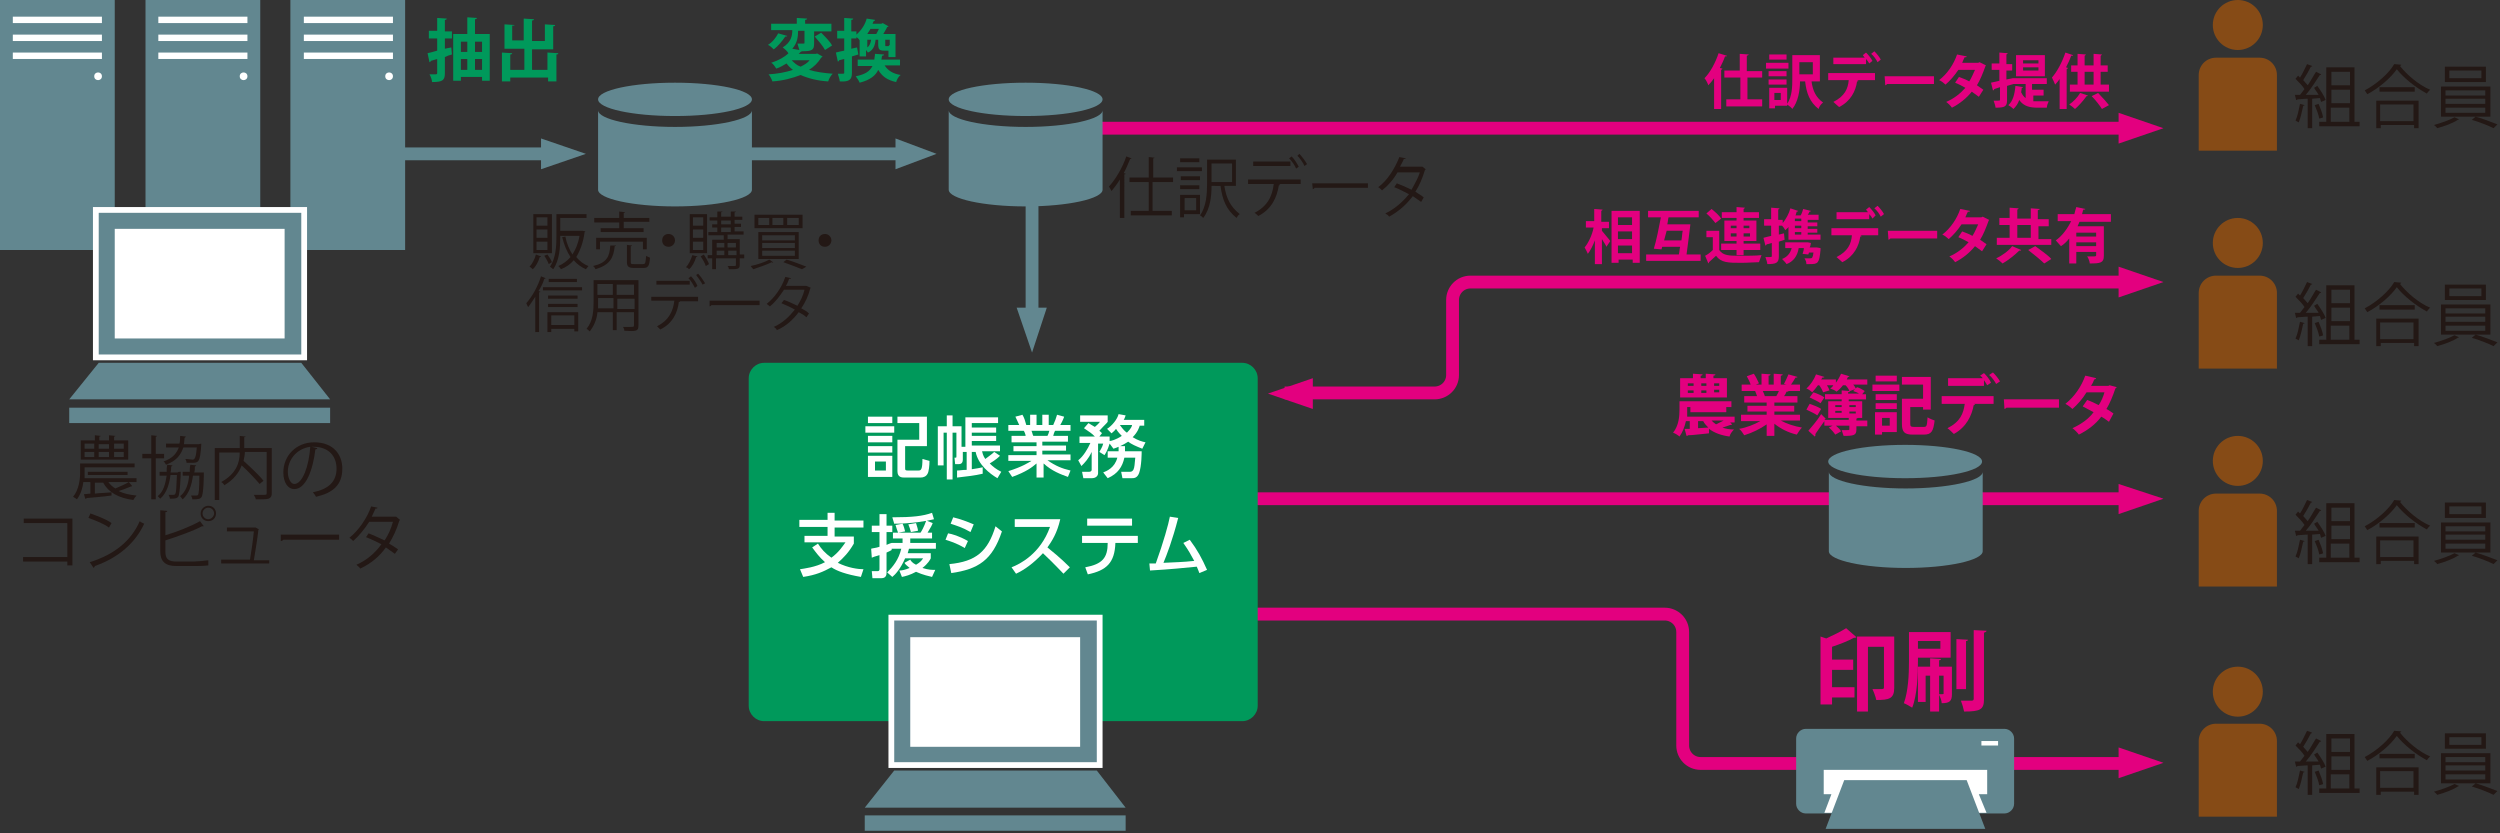 <?xml version="1.0" encoding="utf-8"?>
<!-- Generator: Adobe Illustrator 20.0.0, SVG Export Plug-In . SVG Version: 6.00 Build 0)  -->
<svg version="1.1" id="レイヤー_1" xmlns="http://www.w3.org/2000/svg" xmlns:xlink="http://www.w3.org/1999/xlink" x="0px"
	 y="0px" viewBox="0 0 390 130" style="enable-background:new 0 0 390 130;" xml:space="preserve">
<rect x="0" y="0" width="390" height="130" fill="#333333" stroke="none"/>
<style type="text/css">
	.st0{fill:none;stroke:#628790;stroke-width:2;stroke-miterlimit:10;}
	.st1{fill:#628790;}
	.st2{fill:#FFFFFF;}
	.st3{fill:#FFFFFF;stroke:#FFFFFF;stroke-width:1.8;stroke-miterlimit:10;}
	.st4{fill:#231815;}
	.st5{fill:#00995B;}
	.st6{fill:#E3007F;}
	.st7{fill:#864B16;}
	.st8{fill:none;stroke:#E3007F;stroke-width:2;stroke-miterlimit:10;}
</style>
<g>
	<line class="st0" x1="87.9" y1="24" x2="48.8" y2="24"/>
	<polygon class="st1" points="91.4,24 84.4,26.4 84.4,21.6 	"/>
</g>
<g>
	<g>
		<rect class="st1" width="17.9" height="39"/>
		<g>
			<rect x="2" y="2.6" class="st2" width="13.9" height="1"/>
			<rect x="2" y="5.4" class="st2" width="13.9" height="1"/>
			<rect x="2" y="8.2" class="st2" width="13.9" height="1"/>
			<circle class="st2" cx="15.3" cy="11.9" r="0.6"/>
		</g>
	</g>
	<g>
		<rect x="22.7" class="st1" width="17.9" height="39"/>
		<g>
			<rect x="24.7" y="2.6" class="st2" width="13.9" height="1"/>
			<rect x="24.7" y="5.4" class="st2" width="13.9" height="1"/>
			<rect x="24.7" y="8.2" class="st2" width="13.9" height="1"/>
			<circle class="st2" cx="38" cy="11.9" r="0.6"/>
		</g>
	</g>
	<g>
		<rect x="45.3" class="st1" width="17.9" height="39"/>
		<g>
			<rect x="47.4" y="2.6" class="st2" width="13.9" height="1"/>
			<rect x="47.4" y="5.4" class="st2" width="13.9" height="1"/>
			<rect x="47.4" y="8.2" class="st2" width="13.9" height="1"/>
			<circle class="st2" cx="60.7" cy="11.9" r="0.6"/>
		</g>
	</g>
</g>
<g>
	<rect x="15.4" y="33.2" class="st3" width="31.6" height="22.1"/>
	<rect x="15.4" y="33.2" class="st1" width="31.6" height="22.1"/>
	<rect x="10.8" y="63.6" class="st1" width="40.7" height="2.4"/>
	<rect x="17.9" y="35.7" class="st2" width="26.5" height="17.1"/>
	<polygon class="st1" points="47,56.6 15.4,56.6 10.8,62.3 51.5,62.3 	"/>
</g>
<g>
	<g>
		<path class="st4" d="M20.6,75.8c0,0-0.1,0.1-0.1,0.1c0,0-0.1,0-0.1,0c-0.5,0.2-1.2,0.5-1.9,0.7c0.8,0.4,1.7,0.6,2.8,0.7
			c-0.2,0.2-0.4,0.5-0.5,0.7c-2.3-0.3-3.9-1.2-4.7-2.7h-1.3V77c0.8-0.1,1.7-0.1,2.6-0.2v0.5c-1.4,0.2-2.9,0.3-3.9,0.4
			c0,0.1-0.1,0.1-0.2,0.1l-0.2-0.7l1-0.1v-1.8H13c-0.1,0.9-0.4,1.9-1,2.7c-0.1-0.1-0.4-0.3-0.6-0.4c0.9-1.1,1.1-2.7,1.1-3.8v-1.4
			h8.5v0.6h-7.8v0.8c0,0.3,0,0.6,0,0.9h8.1v0.6h-4.4c0.3,0.4,0.6,0.7,1.1,1c0.7-0.3,1.6-0.7,2.1-1L20.6,75.8z M20,68.7v3h-7.4v-3
			h2.2v-0.8l0.9,0.1c0,0.1-0.1,0.1-0.2,0.1v0.6H17v-0.8L18,68c0,0.1-0.1,0.1-0.2,0.1v0.6H20z M13.2,69.3V70h1.5v-0.8H13.2z
			 M13.2,70.5v0.8h1.5v-0.8H13.2z M19.9,74.1h-6.2v-0.5h6.2V74.1z M17,69.3h-1.6V70H17V69.3z M17,70.5h-1.6v0.8H17V70.5z M19.3,70
			v-0.8h-1.5V70H19.3z M19.3,71.3v-0.8h-1.5v0.8H19.3z"/>
		<path class="st4" d="M25.6,71.5h-1.3v6.4h-0.7v-6.4h-1.4v-0.7h1.4v-2.9l0.9,0.1c0,0.1-0.1,0.1-0.2,0.1v2.7h1.3V71.5z M27.9,73.6
			l0.3,0c0,0.2-0.1,3.5-0.4,3.9c-0.2,0.2-0.3,0.3-1.3,0.3c0-0.2-0.1-0.4-0.2-0.6c0.3,0,0.6,0,0.7,0c0.1,0,0.2,0,0.3-0.1
			c0.2-0.2,0.2-0.9,0.3-3h-1c-0.2,1.5-0.6,2.8-1.6,3.7c-0.1-0.1-0.3-0.3-0.4-0.4c0.9-0.7,1.2-1.9,1.4-3.2h-1.1v-0.6h1.1
			c0-0.4,0-0.8,0.1-1.1l0.8,0.1c0,0.1-0.1,0.1-0.2,0.2c0,0.3,0,0.6-0.1,0.9h1.1L27.9,73.6z M31.4,69.2c0,0.1,0,0.1,0,0.2
			c-0.2,2.8-0.4,2.8-1.6,2.8c-0.2,0-0.4,0-0.7,0c0-0.2-0.1-0.5-0.2-0.6c0.5,0,0.9,0.1,1.1,0.1c0.2,0,0.2,0,0.3-0.1
			c0.2-0.2,0.3-0.6,0.4-1.8h-2.1c-0.4,1.2-1.1,2.1-2.7,2.7c-0.1-0.2-0.2-0.4-0.4-0.5c1.4-0.5,2-1.2,2.4-2.2h-2v-0.6h2.1
			c0.1-0.4,0.1-0.8,0.1-1.2l0.9,0.1c0,0.1-0.1,0.1-0.2,0.2c0,0.3-0.1,0.7-0.1,1h2.1l0.2,0L31.4,69.2z M31.5,73.7l0.3,0
			c0,0.2,0,3.5-0.4,3.9c-0.2,0.2-0.3,0.3-1.4,0.3c0-0.2-0.1-0.4-0.2-0.6c0.4,0,0.7,0,0.8,0c0.1,0,0.2,0,0.3-0.1
			c0.1-0.2,0.2-0.9,0.2-3h-1c-0.2,1.5-0.6,2.8-1.6,3.7c-0.1-0.1-0.3-0.4-0.4-0.5c0.9-0.7,1.3-1.9,1.4-3.2h-1v-0.6h1.1
			c0-0.4,0-0.8,0.1-1.1l0.9,0.1c0,0.1-0.1,0.1-0.2,0.2c0,0.3,0,0.6-0.1,0.9H31.5z"/>
		<path class="st4" d="M42.4,69.8v7.1c0,0.5-0.1,0.7-0.5,0.9c-0.4,0.1-1,0.1-2,0.1c0-0.2-0.2-0.5-0.3-0.7c0.4,0,0.8,0,1.1,0
			c0.9,0,0.9,0,0.9-0.3v-6.4h-3.4c0,0.4-0.1,0.9-0.2,1.4c1.1,1,2.5,2.3,3.1,3.1l-0.6,0.5c-0.6-0.7-1.7-1.9-2.8-2.9
			c-0.4,1.1-1.2,2.2-2.7,3.1c-0.1-0.2-0.3-0.4-0.5-0.5c2.4-1.3,2.9-3.1,2.9-4.6h-3.2v7.4h-0.7v-8.1h3.9v-1.9l0.9,0.1
			c0,0.1-0.1,0.1-0.2,0.1v1.7H42.4z"/>
		<path class="st4" d="M49.5,69.9c0,0.1-0.1,0.2-0.3,0.2c-0.4,3.3-1.5,6.2-3.3,6.2c-0.9,0-1.7-0.9-1.7-2.6c0-2.6,2-4.7,4.8-4.7
			c3.1,0,4.4,2,4.4,4.1c0,2.6-1.5,3.8-4.1,4.4c-0.1-0.2-0.3-0.5-0.5-0.7c2.5-0.5,3.7-1.7,3.7-3.7c0-1.8-1.1-3.4-3.6-3.4
			c-0.1,0-0.2,0-0.3,0L49.5,69.9z M48.4,69.7c-2.2,0.3-3.5,2.1-3.5,3.9c0,1.1,0.5,1.9,1,1.9C47.2,75.5,48.2,72.7,48.4,69.7z"/>
		<path class="st4" d="M11.3,80.8v7.4h-0.8v-0.6H3.6v-0.7h6.9v-5.3H3.7v-0.7H11.3z"/>
		<path class="st4" d="M14.1,80.1c1.1,0.4,2.5,0.9,3.3,1.5l-0.4,0.7c-0.8-0.6-2.1-1.1-3.2-1.5L14.1,80.1z M14,87.7
			c3.9-1.2,6.5-3.4,7.8-6.4c0.2,0.2,0.5,0.3,0.7,0.4c-1.4,3-4,5.3-7.7,6.6c0,0.1-0.1,0.2-0.2,0.3L14,87.7z"/>
		<path class="st4" d="M30.2,87.6c0.4,0,1.6-0.1,2.3-0.2c0,0.2,0,0.5,0,0.8c-0.7,0.1-1.8,0.1-2.3,0.1h-2.7c-1.7,0-2.5-0.7-2.5-2.3
			v-6.4l1.1,0.1c0,0.1-0.1,0.2-0.3,0.2v3.6c1.7-0.5,4-1.4,5.4-2.2l0.6,0.8c0,0-0.1,0-0.1,0c-0.1,0-0.1,0-0.2,0
			c-1.3,0.7-3.8,1.6-5.7,2.2v1.8c0,1.1,0.5,1.5,1.7,1.5H30.2z M32.5,78.9c0.7,0,1.2,0.5,1.2,1.2c0,0.7-0.5,1.2-1.2,1.2
			c-0.7,0-1.2-0.5-1.2-1.2C31.3,79.4,31.9,78.9,32.5,78.9z M33.4,80.1c0-0.5-0.4-0.9-0.9-0.9c-0.5,0-0.9,0.4-0.9,0.9
			c0,0.5,0.4,0.9,0.9,0.9C33,81,33.4,80.5,33.4,80.1z"/>
		<path class="st4" d="M42,87.3v0.6h-7.5v-0.6H39c0.2-1.1,0.5-3.3,0.6-4.4h-4.2v-0.6h4.4l0.1,0l0.5,0.3c0,0-0.1,0.1-0.1,0.1
			c-0.1,1.1-0.5,3.5-0.7,4.7H42z"/>
		<path class="st4" d="M43.8,83.4h9.1v0.8h-8.7c-0.1,0.1-0.2,0.2-0.4,0.2L43.8,83.4z"/>
		<path class="st4" d="M62.4,81.1c0,0.1-0.1,0.1-0.1,0.1c-0.4,1.4-1,2.6-1.6,3.6c0.5,0.3,1,0.6,1.4,0.9l-0.5,0.7
			c-0.4-0.3-1-0.7-1.4-1c-1,1.4-2.3,2.5-4,3.3c-0.1-0.2-0.4-0.4-0.6-0.6c1.6-0.7,2.9-1.8,3.9-3.2c-0.8-0.4-1.6-0.8-2.4-1.1l0.4-0.6
			c0.8,0.3,1.6,0.7,2.5,1.1c0.6-0.9,1-1.8,1.3-2.9h-3.7c-0.7,1.1-1.6,2.2-2.5,3c-0.1-0.1-0.4-0.4-0.6-0.5c1.4-1.1,2.8-3.1,3.4-4.9
			l1,0.2c0,0.1-0.2,0.2-0.3,0.1c-0.2,0.4-0.4,0.9-0.6,1.3h3.6l0.2,0L62.4,81.1z"/>
	</g>
</g>
<g>
	<path class="st5" d="M70.4,7.4l0.1,1.1c-0.4,0.1-0.7,0.2-1.1,0.4v2.5c0,1.1-0.3,1.4-2,1.4c0-0.3-0.2-0.9-0.4-1.2c0.2,0,0.5,0,0.7,0
		c0.4,0,0.5,0,0.5-0.2V9.2l-1,0.3c0,0.1-0.1,0.2-0.2,0.2l-0.3-1.4c0.4-0.1,0.9-0.2,1.5-0.4V6h-1.3V4.8h1.3V2.8l1.5,0.1
		c0,0.1-0.1,0.2-0.3,0.2v1.8h1.1V6h-1.1v1.6L70.4,7.4z M74.1,5.3h2.3v7.3h-1.2v-0.6h-3.3v0.6h-1.2V5.3h2.2V2.7l1.5,0.1
		c0,0.1-0.1,0.2-0.3,0.2V5.3z M72.9,6.5h-1v1.6h1V6.5z M71.9,9.2v1.7h1V9.2H71.9z M75.2,6.5h-1.1v1.6h1.1V6.5z M74.1,10.9h1.1V9.2
		h-1.1V10.9z"/>
	<path class="st5" d="M85.5,8.2l1.6,0.1c0,0.1-0.1,0.2-0.3,0.2v4.2h-1.3v-0.6h-5.9v0.6h-1.3V8.2l1.6,0.1c0,0.1-0.1,0.2-0.3,0.2v2.4
		h2.2V7.6h-3.1V3.8l1.6,0.1C80.2,4,80.1,4,79.9,4v2.3h1.8V2.9l1.6,0.1c0,0.1-0.1,0.2-0.3,0.2v3.2H85V3.8l1.6,0.1
		c0,0.1-0.1,0.2-0.3,0.2v3.6h-3.3v3.2h2.4V8.2z"/>
</g>
<g>
	<path class="st5" d="M127.4,8.3l0.9,0.5c0,0.1-0.1,0.1-0.2,0.2c-0.5,0.8-1.1,1.4-1.9,1.9c1,0.3,2.3,0.5,3.7,0.6
		c-0.3,0.3-0.6,0.8-0.7,1.2c-1.7-0.1-3.2-0.5-4.3-1c-1.3,0.5-2.8,0.9-4.4,1c-0.1-0.3-0.4-0.9-0.6-1.1c1.4-0.1,2.6-0.3,3.8-0.7
		c-0.4-0.3-0.7-0.6-1-1c-0.5,0.3-1,0.6-1.6,0.8c-0.2-0.3-0.5-0.8-0.8-0.9c1.2-0.4,2.1-0.9,2.7-1.5c-0.2-0.3-0.6-0.7-0.9-0.9
		c1.3-0.8,1.5-1.8,1.5-2.7h-3.3V3.7h4V2.8l1.6,0.1c0,0.1-0.1,0.2-0.3,0.2v0.6h4.1v1.2h-2.7v1.9c0,1-0.3,1.2-1.9,1.2
		c-0.1,0-0.1,0.1-0.2,0.1c-0.1,0.1-0.2,0.2-0.3,0.3h2.8L127.4,8.3z M122.8,5.6c0,0.1-0.1,0.1-0.3,0.1c-0.4,0.6-1.1,1.5-1.8,2
		c-0.2-0.2-0.6-0.6-0.9-0.7c0.7-0.4,1.3-1.2,1.6-1.8L122.8,5.6z M123.5,9.4c0.4,0.4,0.8,0.8,1.4,1c0.6-0.3,1.1-0.6,1.4-1H123.5z
		 M125.5,4.8h-1c0,0.9-0.1,1.9-0.9,2.8l1.1,0.2c-0.1-0.3-0.2-0.7-0.3-1c0.4,0,0.8,0,0.9,0c0.1,0,0.2,0,0.2-0.1V4.8z M128.7,7.8
		c-0.3-0.6-1-1.4-1.6-2.1l1-0.6c0.6,0.6,1.4,1.4,1.7,2L128.7,7.8z"/>
	<path class="st5" d="M133.7,7.4l0.2,1.1l-1,0.3v2.6c0,1-0.4,1.4-1.9,1.3c0-0.3-0.2-0.8-0.3-1.2c0.2,0,0.4,0,0.6,0
		c0.4,0,0.4,0,0.4-0.2V9.2l-0.8,0.2c0,0.1-0.1,0.2-0.2,0.2l-0.3-1.4c0.3-0.1,0.8-0.2,1.3-0.3V6h-1.1V4.8h1.1V2.8l1.4,0.1
		c0,0.1-0.1,0.2-0.3,0.2v1.8h0.8v0.5c0.9-0.8,1.4-1.7,1.6-2.5l1.3,0.2c0,0.1-0.1,0.2-0.2,0.2c-0.1,0.1-0.1,0.3-0.2,0.4h1.4l0.2-0.1
		l0.9,0.5c0,0.1-0.1,0.1-0.2,0.1c-0.1,0.3-0.4,0.7-0.6,1.1h1.9v3.6h-1.1V7.9c-0.1,0-0.1,0-0.2,0h-0.5c-0.7,0-0.9-0.2-0.9-1V6.2h-0.4
		c-0.1,0.8-0.3,1.6-1.2,2c-0.1-0.1-0.2-0.3-0.3-0.4v1h-1V6.3l0,0c-0.1-0.2-0.3-0.4-0.5-0.5V6h-0.8v1.6L133.7,7.4z M140.3,10.2H138
		c0.5,0.8,1.3,1.3,2.5,1.5c-0.3,0.2-0.6,0.7-0.7,1.1c-1.4-0.3-2.2-0.9-2.8-1.9c-0.4,0.9-1.3,1.6-2.9,2c-0.1-0.3-0.4-0.7-0.6-1
		c1.5-0.3,2.2-0.8,2.6-1.6h-2.3v-1h2.6c0-0.3,0.1-0.6,0.1-0.9l1.4,0.1c0,0.1-0.1,0.2-0.3,0.2l-0.1,0.6h2.9V10.2z M136.7,5.3
		c0.1-0.2,0.3-0.5,0.4-0.8h-1.3c-0.2,0.3-0.3,0.5-0.5,0.8H136.7z M135.3,6.2v1.2c0.4-0.3,0.5-0.7,0.6-1.2H135.3z M138.5,7.2
		c0.1,0,0.2,0,0.2-0.2c0,0,0.1,0.1,0.1,0.1V6.2h-0.7V7c0,0.2,0,0.2,0.1,0.2H138.5z"/>
</g>
<g>
	<g>
		<path class="st4" d="M84.4,40c0,0.1-0.1,0.1-0.2,0.1c-0.2,0.7-0.6,1.5-1.1,1.9c-0.1-0.1-0.3-0.3-0.5-0.4c0.4-0.4,0.8-1.1,1-1.9
			L84.4,40z M86.1,33.4v6.1h-2.9v-6.1H86.1z M85.4,35.2v-1.3h-1.7v1.3H85.4z M85.4,37.1v-1.3h-1.7v1.3H85.4z M85.4,39v-1.3h-1.7V39
			H85.4z M85.6,41.2c-0.1-0.3-0.4-0.9-0.7-1.3l0.5-0.2c0.3,0.4,0.6,0.9,0.7,1.2L85.6,41.2z M90.9,36l0.4,0.1c0,0.1,0,0.1-0.1,0.1
			c-0.2,1.6-0.7,2.9-1.3,3.9c0.5,0.6,1.1,1.1,1.9,1.4c-0.1,0.1-0.3,0.4-0.4,0.5c-0.7-0.3-1.4-0.8-1.9-1.4c-0.5,0.6-1.2,1.1-2,1.4
			c-0.1-0.2-0.3-0.4-0.4-0.5c0.7-0.3,1.4-0.8,1.9-1.4c-0.6-0.9-1-1.9-1.3-3.1l0.5-0.1c0.2,1.1,0.6,2,1.1,2.8
			c0.5-0.8,0.9-1.7,1.1-2.9h-3V37c0,1.5-0.1,3.6-1.1,5c-0.1-0.1-0.4-0.3-0.5-0.4c0.9-1.3,1-3.2,1-4.6v-3.6h4.7v0.6h-4.1v2h3.2
			L90.9,36z"/>
		<path class="st4" d="M96.1,38.3c0,0.1-0.1,0.1-0.2,0.1c-0.2,1.8-0.7,2.9-3,3.6c-0.1-0.2-0.2-0.4-0.4-0.5c2.2-0.5,2.6-1.5,2.7-3.2
			L96.1,38.3z M96.6,35.7v-1h-3.9V34h3.9v-1l0.9,0.1c0,0.1-0.1,0.1-0.2,0.1V34h4v0.6h-4v1h3.1v0.6h-6.7v-0.6H96.6z M100.9,38.9h-0.6
			v-1.2h-6.7v1.2H93v-1.8h7.9V38.9z M98.4,40.9c0,0.3,0.1,0.3,0.5,0.3h1.4c0.4,0,0.4-0.2,0.5-1.3c0.1,0.1,0.4,0.2,0.6,0.3
			c-0.1,1.3-0.3,1.6-1,1.6h-1.5c-0.8,0-1.1-0.2-1.1-0.9v-2.7l0.8,0.1c0,0.1-0.1,0.1-0.2,0.1V40.9z"/>
		<path class="st4" d="M105.3,37.5c0,0.5-0.4,1-1,1c-0.6,0-1-0.4-1-1c0-0.6,0.4-1,1-1C104.9,36.5,105.3,37,105.3,37.5z"/>
		<path class="st4" d="M108.8,40c0,0.1-0.1,0.1-0.2,0.1c-0.2,0.7-0.6,1.5-1.1,1.9c-0.1-0.1-0.3-0.3-0.5-0.3c0.4-0.4,0.8-1.2,1-1.9
			L108.8,40z M110.3,33.4v6.1h-2.7v-6.1H110.3z M109.7,35.2v-1.3h-1.6v1.3H109.7z M109.7,37.1v-1.3h-1.6v1.3H109.7z M109.7,39v-1.3
			h-1.6V39H109.7z M109.8,39.7c0.3,0.5,0.7,1.1,0.8,1.5c-0.1,0.1-0.2,0.1-0.5,0.3c-0.1-0.4-0.5-1.1-0.8-1.5L109.8,39.7z M116.1,39.8
			v0.5h-0.7v1c0,0.7-0.3,0.7-1.7,0.7c0-0.2-0.1-0.4-0.2-0.5c0.3,0,0.6,0,0.8,0c0.5,0,0.5,0,0.5-0.2v-1h-3.1V42h-0.6v-1.7h-0.7v-0.5
			h0.7v-2.4h1.8v-0.7h-2.4v-0.5h1.4v-0.7h-0.8v-0.5h0.8v-0.6h-1.2v-0.5h1.2V33l0.8,0c0,0.1-0.1,0.1-0.2,0.1v0.7h1.5V33l0.8,0
			c0,0.1-0.1,0.1-0.2,0.1v0.7h1.2v0.5h-1.2v0.6h1v0.5h-1v0.7h1.4v0.5h-2.5v0.7h1.9v2.4H116.1z M113,37.9h-1.2v0.7h1.2V37.9z
			 M111.8,39.1v0.7h1.2v-0.7H111.8z M112.5,34.4v0.6h1.5v-0.6H112.5z M112.5,35.5v0.7h1.5v-0.7H112.5z M114.8,37.9h-1.3v0.7h1.3
			V37.9z M113.6,39.8h1.3v-0.7h-1.3V39.8z"/>
		<path class="st4" d="M120.6,40.9c0,0.1-0.1,0.1-0.2,0c-0.8,0.4-2,0.8-2.9,1.1c-0.1-0.1-0.3-0.4-0.4-0.5c1-0.2,2.2-0.6,2.9-1
			L120.6,40.9z M117.7,33.5h7.5v2.1h-7.5V33.5z M118.3,34v1.1h1.7V34H118.3z M118.3,36.2h6.3v4.2h-6.3V36.2z M118.9,36.7v0.8h5.1
			v-0.8H118.9z M118.9,37.9v0.8h5.1v-0.8H118.9z M118.9,39.1v0.8h5.1v-0.8H118.9z M120.5,34v1.1h1.7V34H120.5z M125.1,42
			c-0.7-0.3-1.8-0.7-2.9-1.1l0.5-0.4c1.1,0.3,2.3,0.8,3.1,1.1L125.1,42z M122.8,34v1.1h1.8V34H122.8z"/>
		<path class="st4" d="M129.7,37.5c0,0.5-0.4,1-1,1c-0.6,0-1-0.4-1-1c0-0.6,0.4-1,1-1C129.3,36.5,129.7,37,129.7,37.5z"/>
		<path class="st4" d="M83.5,46.3c-0.4,0.6-0.7,1.1-1.1,1.6c-0.1-0.1-0.2-0.4-0.3-0.6c0.9-1,1.8-2.6,2.3-4.2l0.7,0.3
			c0,0.1-0.1,0.1-0.2,0.1c-0.2,0.7-0.5,1.3-0.9,1.9l0.3,0.1c0,0.1-0.1,0.1-0.2,0.1v6.2h-0.6V46.3z M84.7,44.8h6.1v0.5h-6.1V44.8z
			 M85.4,51.7v-3h4.8v3h-0.6v-0.4H86v0.5H85.4z M90.1,46.1v0.5h-4.6v-0.5H90.1z M85.5,47.9v-0.5h4.6v0.5H85.5z M90,43.5V44h-4.4
			v-0.5H90z M89.6,49.2H86v1.5h3.6V49.2z"/>
		<path class="st4" d="M99.6,43.7v7.1c0,0.9-0.4,0.9-2.2,0.8c0-0.2-0.1-0.4-0.2-0.6c0.3,0,0.7,0,0.9,0c0.8,0,0.8,0,0.8-0.3v-2h-2.7
			v2.8h-0.6v-2.8h-2.4c-0.1,1.1-0.5,2.1-1.2,3c-0.1-0.1-0.3-0.3-0.5-0.4c1-1.2,1.1-2.8,1.1-4.2v-3.4H99.6z M93.3,47.1
			c0,0.3,0,0.7,0,1h2.4v-1.6h-2.4V47.1z M95.6,44.3h-2.4V46h2.4V44.3z M98.9,46v-1.6h-2.7V46H98.9z M96.3,48.2h2.7v-1.6h-2.7V48.2z"
			/>
		<path class="st4" d="M109,47h-3.1l0.2,0c0,0.1-0.1,0.1-0.2,0.1c-0.2,1.7-1,3.4-2.9,4.3c-0.1-0.1-0.3-0.3-0.5-0.5
			c1.8-0.9,2.5-2.3,2.7-4h-3.6v-0.6h7.3V47z M107.6,44.4h-5.2v-0.6h5.2V44.4z M107.8,43.1c0.4,0.4,0.8,1,1,1.5l-0.4,0.3
			c-0.2-0.4-0.6-1.1-1-1.5L107.8,43.1z M108.9,42.7c0.4,0.4,0.8,1,1.1,1.5l-0.4,0.2c-0.2-0.4-0.7-1.1-1-1.5L108.9,42.7z"/>
		<path class="st4" d="M110.7,46.9h7.8v0.7H111c-0.1,0.1-0.2,0.2-0.3,0.2L110.7,46.9z"/>
		<path class="st4" d="M126.5,44.9c0,0-0.1,0.1-0.1,0.1c-0.3,1.2-0.8,2.2-1.4,3.1c0.4,0.2,0.9,0.5,1.2,0.8l-0.4,0.6
			c-0.3-0.3-0.8-0.6-1.2-0.8c-0.9,1.2-2,2.2-3.4,2.8c-0.1-0.2-0.3-0.4-0.5-0.5c1.4-0.6,2.4-1.6,3.3-2.7c-0.7-0.4-1.4-0.7-2.1-1
			l0.4-0.5c0.7,0.2,1.4,0.6,2.1,0.9c0.5-0.8,0.9-1.6,1.1-2.5h-3.2c-0.6,0.9-1.3,1.9-2.2,2.6c-0.1-0.1-0.4-0.3-0.5-0.4
			c1.2-0.9,2.4-2.6,2.9-4.2l0.9,0.2c0,0.1-0.1,0.1-0.3,0.1c-0.1,0.3-0.3,0.8-0.5,1.1h3.1l0.1,0L126.5,44.9z"/>
	</g>
</g>
<g>
	<line class="st0" x1="142.9" y1="24" x2="95.3" y2="24"/>
	<polygon class="st1" points="146.1,24 139.7,26.4 139.7,21.6 	"/>
</g>
<g>
	<ellipse class="st1" cx="105.3" cy="15.5" rx="12" ry="2.6"/>
	<path class="st1" d="M93.3,17.2c0,1.4,5.4,2.6,12,2.6c6.6,0,12-1.2,12-2.6v12.4c0,1.4-5.4,2.6-12,2.6c-6.6,0-12-1.2-12-2.6V17.2z"
		/>
</g>
<g>
	<g>
		<path class="st4" d="M174.7,28c-0.4,0.7-0.9,1.3-1.3,1.8c-0.1-0.2-0.3-0.5-0.4-0.7c1-1.1,2.1-2.9,2.7-4.7l0.8,0.3
			c0,0.1-0.1,0.1-0.2,0.1c-0.3,0.7-0.6,1.5-1,2.2l0.3,0.1c0,0.1-0.1,0.1-0.2,0.1V34h-0.7V28z M182.9,28.4h-3.1v4.5h3v0.7h-6.4v-0.7
			h2.8v-4.5h-3v-0.7h3v-3.2l0.9,0.1c0,0.1-0.1,0.1-0.2,0.1v3h3.1V28.4z"/>
		<path class="st4" d="M187.5,26.1v0.6h-3.9v-0.6H187.5z M187.2,33.4h-2.5v0.5h-0.6v-3.5h3.1V33.4z M187.2,27.5v0.6h-3v-0.6H187.2z
			 M184.1,29.5v-0.6h3v0.6H184.1z M187.1,24.7v0.6h-3v-0.6H187.1z M186.6,30.9h-1.8v1.9h1.8V30.9z M192.9,29H191
			c0.3,1.9,0.9,3.2,2.4,4.4c-0.2,0.1-0.4,0.4-0.5,0.6c-1.6-1.3-2.2-2.8-2.5-5H189c0,1.6-0.2,3.6-1.3,5c-0.1-0.1-0.4-0.4-0.5-0.4
			c1-1.4,1.1-3.4,1.1-4.9v-3.8h4.5V29z M192.2,25.5H189v2.9h3.2V25.5z"/>
		<path class="st4" d="M202.9,28.7h-3.4l0.2,0.1c0,0.1-0.1,0.1-0.2,0.1c-0.3,1.9-1.1,3.7-3.2,4.8c-0.1-0.1-0.4-0.4-0.6-0.5
			c2-1,2.8-2.6,3-4.5h-4V28h8.2V28.7z M201.3,25.9h-5.8v-0.7h5.8V25.9z M201.5,24.4c0.4,0.4,0.9,1.2,1.1,1.6l-0.4,0.3
			c-0.2-0.5-0.7-1.2-1.1-1.6L201.5,24.4z M202.7,24c0.4,0.4,0.9,1.1,1.2,1.6l-0.4,0.3c-0.2-0.5-0.7-1.2-1.1-1.6L202.7,24z"/>
		<path class="st4" d="M204.7,28.6h8.7v0.7h-8.3c-0.1,0.1-0.2,0.2-0.3,0.2L204.7,28.6z"/>
		<path class="st4" d="M222.4,26.4c0,0.1-0.1,0.1-0.1,0.1c-0.4,1.3-0.9,2.5-1.5,3.4c0.4,0.3,1,0.6,1.3,0.9l-0.4,0.7
			c-0.4-0.3-0.9-0.6-1.3-0.9c-1,1.3-2.2,2.4-3.7,3.2c-0.1-0.2-0.4-0.4-0.6-0.5c1.5-0.7,2.7-1.8,3.7-3c-0.8-0.4-1.5-0.8-2.3-1.1
			l0.4-0.6c0.8,0.3,1.5,0.6,2.3,1c0.5-0.9,1-1.8,1.3-2.7h-3.5c-0.6,1.1-1.5,2.1-2.4,2.8c-0.1-0.1-0.4-0.4-0.6-0.5
			c1.4-1,2.6-2.9,3.3-4.7l1,0.2c0,0.1-0.1,0.1-0.3,0.1c-0.1,0.3-0.4,0.8-0.6,1.2h3.4l0.1,0L222.4,26.4z"/>
	</g>
</g>
<g>
	<g>
		<path class="st6" d="M267.4,12.2c-0.3,0.4-0.6,0.8-0.9,1.1c-0.1-0.3-0.4-0.9-0.6-1.1c0.9-0.9,1.7-2.4,2.2-3.9l1.3,0.4
			c0,0.1-0.1,0.1-0.3,0.1c-0.2,0.6-0.5,1.2-0.8,1.8l0.4,0.1c0,0.1-0.1,0.1-0.2,0.2V17h-1.1V12.2z M275,12.1h-2.4v3.4h2.3v1.1h-5.6
			v-1.1h2.2v-3.4H269v-1.1h2.4V8.4l1.4,0.1c0,0.1-0.1,0.1-0.3,0.2v2.4h2.4V12.1z"/>
		<path class="st6" d="M279,9.8v0.9h-3.5V9.8H279z M283.9,12.7h-1.3c0.2,1.5,0.7,2.5,1.8,3.3c-0.3,0.2-0.6,0.6-0.7,1
			c-1.4-1.1-1.9-2.5-2.1-4.3h-0.8c0,1.4-0.3,3.2-1.2,4.3c-0.1-0.2-0.5-0.5-0.8-0.7v0.2h-1.9v0.4h-0.9v-3.2h2.8v2.5
			c0.8-1.2,0.8-2.8,0.8-4V8.6h4.3V12.7z M278.7,11.1v0.8h-2.8v-0.8H278.7z M275.9,13.2v-0.8h2.8v0.8H275.9z M278.7,8.5v0.8H276V8.5
			H278.7z M277.8,15.6v-1.1h-1v1.1H277.8z M282.8,9.7h-2.1v1.9h2.1V9.7z"/>
		<path class="st6" d="M285.2,12.5v-1.1h7.3v1.1h-2.8l0.2,0.1c0,0.1-0.1,0.1-0.2,0.1c-0.2,1.5-1,3.1-2.8,4c-0.2-0.2-0.7-0.6-0.9-0.8
			c1.8-0.9,2.3-2.1,2.4-3.4H285.2z M291.6,9.9c-0.1-0.2-0.3-0.5-0.5-0.7V10h-5.1V9h4.9c-0.1-0.1-0.2-0.3-0.3-0.4l0.5-0.4
			c0.4,0.4,0.8,0.9,1,1.3L291.6,9.9z M292.9,9.7c-0.2-0.4-0.6-1-1-1.3l0.5-0.4c0.4,0.4,0.8,0.9,1,1.3L292.9,9.7z"/>
		<path class="st6" d="M294,11.9h7.7v1.2h-7.3c-0.1,0.1-0.2,0.2-0.3,0.2L294,11.9z"/>
		<path class="st6" d="M309.8,10.2c0,0.1-0.1,0.1-0.1,0.2c-0.4,1.1-0.8,2.1-1.3,2.9c0.3,0.2,0.7,0.5,1,0.7l-0.7,1.1
			c-0.3-0.2-0.7-0.5-1.1-0.8c-0.8,1-1.9,1.9-3.1,2.5c-0.2-0.3-0.6-0.7-0.9-0.9c1.2-0.5,2.2-1.3,3-2.2c-0.5-0.3-1.1-0.6-1.6-0.8
			l0.6-0.9c0.5,0.2,1.1,0.4,1.6,0.7c0.4-0.6,0.6-1.2,0.9-1.8h-2.6c-0.6,0.9-1.3,1.7-2,2.3c-0.2-0.2-0.7-0.6-1-0.7
			c1.3-1,2.3-2.5,2.8-4l1.5,0.3c0,0.1-0.1,0.2-0.3,0.1c-0.1,0.2-0.3,0.6-0.4,0.9h2.5l0.2-0.1L309.8,10.2z"/>
		<path class="st6" d="M314,12.2l0.1,0.9l-1,0.3v2.2c0,1-0.3,1.2-1.8,1.2c0-0.3-0.2-0.8-0.3-1.1c0.2,0,0.4,0,0.6,0
			c0.4,0,0.4,0,0.4-0.2v-1.9l-0.9,0.3c0,0.1-0.1,0.2-0.2,0.2l-0.3-1.2c0.4-0.1,0.8-0.2,1.3-0.3v-1.7h-1.2v-1h1.2V8.2l1.3,0.1
			c0,0.1-0.1,0.1-0.2,0.2V10h0.9v1h-0.9v1.4L314,12.2z M317.2,14.9v0.9c0.2,0,0.5,0,0.8,0c0.3,0,1.3,0,1.6,0c-0.1,0.2-0.3,0.7-0.3,1
			h-1.4c-1.2,0-2.2-0.2-2.9-1.2c-0.2,0.6-0.5,1-0.9,1.4c-0.2-0.2-0.6-0.5-0.8-0.6c0.7-0.6,1-1.7,1.1-3l1.2,0.2
			c0,0.1-0.1,0.1-0.2,0.1c0,0.2-0.1,0.5-0.1,0.7c0.2,0.4,0.4,0.7,0.7,0.9v-2.2h-2v-0.9h5.3v0.9h-2.3V14h1.8v0.9H317.2z M319,8.6v3.3
			h-4.5V8.6H319z M318,9.8V9.4h-2.4v0.5H318z M318,11v-0.5h-2.4V11H318z"/>
		<path class="st6" d="M321.4,12.2c-0.3,0.4-0.5,0.7-0.8,1c-0.1-0.3-0.4-0.9-0.5-1.1c0.8-0.9,1.6-2.4,2.1-3.9l1.2,0.4
			c0,0.1-0.1,0.1-0.3,0.1c-0.2,0.6-0.5,1.2-0.8,1.8l0.3,0.1c0,0.1-0.1,0.1-0.2,0.2V17h-1.1V12.2z M325.7,14.9c0,0.1-0.1,0.1-0.2,0.1
			c-0.5,0.7-1.2,1.5-1.8,2c-0.2-0.2-0.6-0.5-0.9-0.7c0.6-0.4,1.3-1.1,1.7-1.8L325.7,14.9z M327.7,13.2h1.3v1.1h-6.1v-1.1h1.2v-2h-1
			v-1h1V8.4l1.3,0.1c0,0.1-0.1,0.1-0.2,0.2v1.5h1.4V8.4l1.3,0.1c0,0.1-0.1,0.1-0.2,0.2v1.5h1.1v1h-1.1V13.2z M325.2,11.2v2h1.4v-2
			H325.2z M327.9,17c-0.3-0.5-1-1.4-1.6-2l1-0.5c0.6,0.6,1.3,1.4,1.7,1.9L327.9,17z"/>
	</g>
</g>
<g>
	<g>
		<path class="st6" d="M249.9,35.4v0.6c0.3,0.4,1.1,1.3,1.3,1.6l-0.6,0.9c-0.1-0.3-0.4-0.7-0.7-1.2v3.9h-1.1v-3.7
			c-0.3,0.8-0.7,1.6-1.1,2.1c-0.1-0.3-0.4-0.8-0.5-1c0.6-0.7,1.2-2,1.4-3.1h-1.2v-1h1.3v-1.9l1.3,0.1c0,0.1-0.1,0.1-0.2,0.2v1.7h1.2
			v1H249.9z M251.4,32.9h4.4V41h-1.1v-0.5h-2.2V41h-1.1V32.9z M254.6,33.9h-2.2v1.2h2.2V33.9z M254.6,36.1h-2.2v1.2h2.2V36.1z
			 M252.4,39.5h2.2v-1.2h-2.2V39.5z"/>
		<path class="st6" d="M263.7,35c-0.2,1.5-0.4,3.4-0.6,4.7h2.2v1h-8.5v-1h5.1c0.1-0.4,0.1-0.8,0.2-1.2h-2.8l-0.1,0.4l-1.2-0.1
			c0.4-1.3,0.8-3.3,1.1-4.9h-2v-1h7.9v1h-4.7c-0.1,0.3-0.1,0.7-0.2,1.1H263.7z M259.6,37.5h2.7c0.1-0.5,0.1-1,0.2-1.5h-2.5
			L259.6,37.5z"/>
		<path class="st6" d="M268.2,36v3c0.6,0.9,1.6,0.9,3.3,0.9c1.1,0,2.4,0,3.3-0.1c-0.1,0.3-0.3,0.8-0.4,1.1c-0.7,0-1.7,0.1-2.7,0.1
			c-2.1,0-3.2,0-4-1.1c-0.4,0.4-0.8,0.7-1.1,1c0,0.1,0,0.1-0.1,0.2l-0.5-1.2c0.4-0.2,0.8-0.5,1.2-0.9v-2h-1v-1H268.2z M267,32.6
			c0.5,0.4,1.2,1,1.5,1.5l-0.9,0.7c-0.3-0.4-0.9-1.1-1.4-1.5L267,32.6z M270.9,39.7V39h-2.4V38h2.4v-0.4H269v-3.2h1.9v-0.4h-2.3
			v-0.9h2.3v-0.8l1.3,0.1c0,0.1-0.1,0.1-0.2,0.2v0.5h2.4v0.9H272v0.4h2v3.2h-2V38h2.6V39H272v0.8H270.9z M270,35.2v0.4h0.9v-0.4H270
			z M270,36.9h0.9v-0.5H270V36.9z M273,35.2H272v0.4h0.9V35.2z M273,36.9v-0.5H272v0.5H273z"/>
		<path class="st6" d="M282,36.6h2v0.8h-5v-2c-0.1,0.2-0.3,0.3-0.5,0.5c-0.1-0.2-0.3-0.5-0.5-0.7h-0.5v1.4l0.8-0.2l0.1,1l-0.9,0.3
			v2.3c0,1-0.4,1.2-1.8,1.2c0-0.3-0.2-0.8-0.3-1.1c0.2,0,0.4,0,0.5,0c0.5,0,0.5,0,0.5-0.2v-2c-0.3,0.1-0.6,0.2-0.8,0.2
			c0,0.1-0.1,0.2-0.2,0.2l-0.3-1.2c0.3-0.1,0.8-0.2,1.2-0.3v-1.6h-1.1v-1h1.1v-1.8l1.3,0.1c0,0.1-0.1,0.1-0.2,0.2v1.6h0.7v0.5
			c0.5-0.6,1-1.5,1.2-2.3l1.2,0.4c0,0.1-0.1,0.1-0.2,0.1c-0.1,0.2-0.1,0.4-0.2,0.6h0.8c0.2-0.3,0.3-0.7,0.4-1l1.2,0.3
			c0,0.1-0.1,0.1-0.2,0.1c-0.1,0.2-0.2,0.4-0.3,0.5h1.7v0.8H282v0.4h1.5v0.6H282v0.4h1.5v0.6H282V36.6z M283.2,38.6l0.2,0l0.6,0.1
			c0,0.1,0,0.2,0,0.3c-0.2,2.1-0.4,2.2-1.7,2.2c-0.2,0-0.3,0-0.5,0c0-0.3-0.1-0.6-0.3-0.9c0.4,0,0.8,0,0.9,0c0.3,0,0.4-0.1,0.5-0.9
			h-0.7l-0.1,0.3l-0.9-0.1c0.1-0.3,0.2-0.6,0.2-0.9h-0.8c-0.2,1.2-0.8,2.1-1.9,2.5c-0.1-0.2-0.5-0.6-0.7-0.8
			c0.8-0.3,1.3-0.9,1.5-1.7h-1v-0.9h3.3l0.2,0l0.5,0.1c0,0.1-0.1,0.6-0.2,0.7H283.2z M281,34.5v-0.4h-1v0.4H281z M281,35.6v-0.4h-1
			v0.4H281z M280,36.2v0.4h1v-0.4H280z"/>
		<path class="st6" d="M285.7,36.7v-1.1h7.3v1.1h-2.8l0.2,0.1c0,0.1-0.1,0.1-0.2,0.1c-0.2,1.5-1,3.1-2.8,4c-0.2-0.2-0.7-0.6-0.9-0.8
			c1.8-0.9,2.3-2.1,2.4-3.4H285.7z M292.1,34.1c-0.1-0.2-0.3-0.5-0.5-0.7v0.8h-5.1v-1.1h4.9c-0.1-0.1-0.2-0.3-0.3-0.4l0.5-0.4
			c0.4,0.4,0.8,0.9,1,1.3L292.1,34.1z M293.4,33.8c-0.2-0.4-0.6-1-1-1.3l0.5-0.4c0.4,0.4,0.8,0.9,1,1.3L293.4,33.8z"/>
		<path class="st6" d="M294.5,36h7.7v1.2h-7.3c-0.1,0.1-0.2,0.2-0.3,0.2L294.5,36z"/>
		<path class="st6" d="M310.3,34.3c0,0.1-0.1,0.1-0.1,0.2c-0.4,1.1-0.8,2.1-1.3,2.9c0.3,0.2,0.7,0.5,1,0.7l-0.7,1.1
			c-0.3-0.2-0.7-0.5-1.1-0.8c-0.8,1-1.9,1.9-3.1,2.5c-0.2-0.3-0.6-0.7-0.9-0.9c1.2-0.5,2.2-1.3,3-2.2c-0.5-0.3-1.1-0.6-1.6-0.8
			l0.6-0.9c0.5,0.2,1.1,0.4,1.6,0.7c0.4-0.6,0.6-1.2,0.9-1.8h-2.6c-0.6,0.9-1.3,1.7-2,2.3c-0.2-0.2-0.7-0.6-1-0.7
			c1.3-1,2.3-2.5,2.8-4l1.5,0.3c0,0.1-0.1,0.2-0.3,0.1c-0.1,0.2-0.3,0.6-0.4,0.9h2.5l0.2-0.1L310.3,34.3z"/>
		<path class="st6" d="M315.3,39c0,0.1-0.1,0.1-0.3,0.1c-0.6,0.6-1.7,1.5-2.6,2c-0.3-0.3-0.7-0.6-1-0.8c0.9-0.4,2-1.2,2.5-1.9
			L315.3,39z M320,37.1v1.1h-8.5v-1.1h2v-2h-1.6v-1.1h1.6v-1.6l1.4,0.1c0,0.1-0.1,0.1-0.2,0.2v1.4h2.1v-1.6l1.4,0.1
			c0,0.1-0.1,0.1-0.3,0.2v1.4h1.7v1.1H318v2H320z M314.7,35.1v2h2.1v-2H314.7z M318.9,41.1c-0.5-0.5-1.6-1.4-2.5-2.1l1.1-0.6
			c0.8,0.6,2,1.4,2.5,2L318.9,41.1z"/>
		<path class="st6" d="M329.3,34.6h-4.9c-0.1,0.2-0.2,0.5-0.3,0.7h4.1v4.6c0,1.1-0.5,1.2-2.2,1.2c0-0.3-0.2-0.8-0.4-1.1
			c0.3,0,0.6,0,0.8,0c0.5,0,0.6,0,0.6-0.2v-0.5h-3.1v1.8h-1.1v-3.9c-0.4,0.5-0.8,0.9-1.3,1.2c-0.2-0.2-0.6-0.7-0.8-0.9
			c1-0.7,1.8-1.8,2.4-3H321v-1.1h2.6c0.1-0.4,0.2-0.8,0.3-1.1l1.4,0.3c0,0.1-0.1,0.1-0.3,0.1c-0.1,0.2-0.1,0.4-0.2,0.7h4.5V34.6z
			 M327,36.9v-0.6h-3.1v0.6H327z M323.9,38.4h3.1v-0.6h-3.1V38.4z"/>
	</g>
</g>
<g>
	<g>
		<path class="st4" d="M362.1,15.9c-0.1-0.2-0.1-0.4-0.2-0.6l-1.2,0.1V20H360v-4.6c-0.6,0-1.2,0.1-1.6,0.1c0,0.1-0.1,0.1-0.2,0.1
			l-0.2-0.8h0.8c0.2-0.3,0.5-0.6,0.7-0.9c-0.3-0.5-0.9-1.1-1.4-1.6l0.4-0.5c0.1,0.1,0.2,0.2,0.3,0.3c0.4-0.6,0.8-1.5,1.1-2.1
			l0.8,0.3c0,0.1-0.1,0.1-0.2,0.1c-0.3,0.6-0.8,1.5-1.2,2.1c0.3,0.3,0.5,0.6,0.7,0.8c0.5-0.7,0.9-1.5,1.3-2.1l0.8,0.4
			c0,0.1-0.1,0.1-0.2,0.1c-0.6,0.9-1.4,2.2-2.2,3.1l2,0c-0.2-0.4-0.5-0.7-0.7-1.1l0.5-0.3c0.5,0.7,1.1,1.6,1.3,2.2L362.1,15.9z
			 M359.5,16.4c0,0.1-0.1,0.1-0.2,0.1c-0.2,0.9-0.4,1.9-0.7,2.6c-0.1-0.1-0.4-0.2-0.5-0.3c0.3-0.6,0.5-1.6,0.7-2.6L359.5,16.4z
			 M361.7,16.2c0.3,0.7,0.6,1.5,0.7,2.1c-0.1,0.1-0.3,0.1-0.6,0.2c-0.1-0.6-0.4-1.4-0.7-2.1L361.7,16.2z M367.3,19h0.8v0.7h-6.3V19
			h1.1v-8.5h4.4V19z M366.6,11.2h-2.9v2.1h2.9V11.2z M366.6,16.1V14h-2.9v2.1H366.6z M363.6,16.8V19h2.9v-2.2H363.6z"/>
		<path class="st4" d="M374.6,10.1c0,0.1-0.1,0.1-0.2,0.2c1.1,1.4,3,3,4.7,3.7c-0.2,0.2-0.4,0.4-0.5,0.6c-1.7-0.9-3.6-2.4-4.7-3.8
			c-0.9,1.3-2.7,2.9-4.6,3.9c-0.1-0.2-0.3-0.4-0.4-0.6c1.9-1,3.8-2.7,4.6-4.1L374.6,10.1z M370.7,20v-4.3h6.6V20h-0.7v-0.5h-5.2V20
			H370.7z M371.2,13.6h5.5v0.7h-5.5V13.6z M376.5,16.3h-5.2v2.6h5.2V16.3z"/>
		<path class="st4" d="M383.6,18.6c0,0-0.1,0.1-0.2,0.1c-0.7,0.5-2.1,1-3.2,1.3c-0.1-0.2-0.4-0.4-0.5-0.5c1.1-0.3,2.5-0.8,3.2-1.2
			L383.6,18.6z M380.8,13.5h7.7v4.7h-7.7V13.5z M381.4,10.4h6.4v2.4h-6.4V10.4z M381.5,14.1v0.8h6.2v-0.8H381.5z M381.5,15.4v0.8
			h6.2v-0.8H381.5z M381.5,16.8v0.8h6.2v-0.8H381.5z M382.1,11v1.2h5V11H382.1z M389,20c-0.8-0.4-2.3-1-3.4-1.3l0.6-0.5
			c1.1,0.3,2.6,0.9,3.4,1.2L389,20z"/>
	</g>
</g>
<g>
	<g>
		<path class="st4" d="M362.1,49.9c-0.1-0.2-0.1-0.4-0.2-0.6l-1.2,0.1V54H360v-4.6c-0.6,0-1.2,0.1-1.6,0.1c0,0.1-0.1,0.1-0.2,0.1
			l-0.2-0.8h0.8c0.2-0.3,0.5-0.6,0.7-0.9c-0.3-0.5-0.9-1.1-1.4-1.6l0.4-0.5c0.1,0.1,0.2,0.2,0.3,0.3c0.4-0.6,0.8-1.5,1.1-2.1
			l0.8,0.3c0,0.1-0.1,0.1-0.2,0.1c-0.3,0.6-0.8,1.5-1.2,2.1c0.3,0.3,0.5,0.6,0.7,0.8c0.5-0.7,0.9-1.5,1.3-2.1l0.8,0.4
			c0,0.1-0.1,0.1-0.2,0.1c-0.6,0.9-1.4,2.2-2.2,3.1l2,0c-0.2-0.4-0.5-0.7-0.7-1.1l0.5-0.3c0.5,0.7,1.1,1.6,1.3,2.2L362.1,49.9z
			 M359.5,50.4c0,0.1-0.1,0.1-0.2,0.1c-0.2,0.9-0.4,1.9-0.7,2.6c-0.1-0.1-0.4-0.2-0.5-0.3c0.3-0.6,0.5-1.6,0.7-2.6L359.5,50.4z
			 M361.7,50.2c0.3,0.7,0.6,1.5,0.7,2.1c-0.1,0.1-0.3,0.1-0.6,0.2c-0.1-0.6-0.4-1.4-0.7-2.1L361.7,50.2z M367.3,53h0.8v0.7h-6.3V53
			h1.1v-8.5h4.4V53z M366.6,45.2h-2.9v2.1h2.9V45.2z M366.6,50.1V48h-2.9v2.1H366.6z M363.6,50.8V53h2.9v-2.2H363.6z"/>
		<path class="st4" d="M374.6,44.1c0,0.1-0.1,0.1-0.2,0.2c1.1,1.4,3,3,4.7,3.7c-0.2,0.2-0.4,0.4-0.5,0.6c-1.7-0.9-3.6-2.4-4.7-3.8
			c-0.9,1.3-2.7,2.9-4.6,3.9c-0.1-0.2-0.3-0.4-0.4-0.6c1.9-1,3.8-2.7,4.6-4.1L374.6,44.1z M370.7,54v-4.3h6.6V54h-0.7v-0.5h-5.2V54
			H370.7z M371.2,47.6h5.5v0.7h-5.5V47.6z M376.5,50.3h-5.2v2.6h5.2V50.3z"/>
		<path class="st4" d="M383.6,52.6c0,0-0.1,0.1-0.2,0.1c-0.7,0.5-2.1,1-3.2,1.3c-0.1-0.2-0.4-0.4-0.5-0.5c1.1-0.3,2.5-0.8,3.2-1.2
			L383.6,52.6z M380.8,47.5h7.7v4.7h-7.7V47.5z M381.4,44.4h6.4v2.4h-6.4V44.4z M381.5,48.1v0.8h6.2v-0.8H381.5z M381.5,49.4v0.8
			h6.2v-0.8H381.5z M381.5,50.8v0.8h6.2v-0.8H381.5z M382.1,45v1.2h5V45H382.1z M389,54c-0.8-0.4-2.3-1-3.4-1.3l0.6-0.5
			c1.1,0.3,2.6,0.9,3.4,1.2L389,54z"/>
	</g>
</g>
<g>
	<g>
		<path class="st4" d="M362.1,83.9c-0.1-0.2-0.1-0.4-0.2-0.6l-1.2,0.1V88H360v-4.6c-0.6,0-1.2,0.1-1.6,0.1c0,0.1-0.1,0.1-0.2,0.1
			l-0.2-0.8h0.8c0.2-0.3,0.5-0.6,0.7-0.9c-0.3-0.5-0.9-1.1-1.4-1.6l0.4-0.5c0.1,0.1,0.2,0.2,0.3,0.3c0.4-0.6,0.8-1.5,1.1-2.1
			l0.8,0.3c0,0.1-0.1,0.1-0.2,0.1c-0.3,0.6-0.8,1.5-1.2,2.1c0.3,0.3,0.5,0.6,0.7,0.8c0.5-0.7,0.9-1.5,1.3-2.1l0.8,0.4
			c0,0.1-0.1,0.1-0.2,0.1c-0.6,0.9-1.4,2.2-2.2,3.1l2,0c-0.2-0.4-0.5-0.7-0.7-1.1l0.5-0.3c0.5,0.7,1.1,1.6,1.3,2.2L362.1,83.9z
			 M359.5,84.4c0,0.1-0.1,0.1-0.2,0.1c-0.2,0.9-0.4,1.9-0.7,2.6c-0.1-0.1-0.4-0.2-0.5-0.3c0.3-0.6,0.5-1.6,0.7-2.6L359.5,84.4z
			 M361.7,84.2c0.3,0.7,0.6,1.5,0.7,2.1c-0.1,0.1-0.3,0.1-0.6,0.2c-0.1-0.6-0.4-1.4-0.7-2.1L361.7,84.2z M367.3,87h0.8v0.7h-6.3V87
			h1.1v-8.5h4.4V87z M366.6,79.2h-2.9v2.1h2.9V79.2z M366.6,84.1V82h-2.9v2.1H366.6z M363.6,84.8V87h2.9v-2.2H363.6z"/>
		<path class="st4" d="M374.6,78.1c0,0.1-0.1,0.1-0.2,0.2c1.1,1.4,3,3,4.7,3.7c-0.2,0.2-0.4,0.4-0.5,0.6c-1.7-0.9-3.6-2.4-4.7-3.8
			c-0.9,1.3-2.7,2.9-4.6,3.9c-0.1-0.2-0.3-0.4-0.4-0.6c1.9-1,3.8-2.7,4.6-4.1L374.6,78.1z M370.7,88v-4.3h6.6V88h-0.7v-0.5h-5.2V88
			H370.7z M371.2,81.6h5.5v0.7h-5.5V81.6z M376.5,84.3h-5.2v2.6h5.2V84.3z"/>
		<path class="st4" d="M383.6,86.6c0,0-0.1,0.1-0.2,0.1c-0.7,0.5-2.1,1-3.2,1.3c-0.1-0.2-0.4-0.4-0.5-0.5c1.1-0.3,2.5-0.8,3.2-1.2
			L383.6,86.6z M380.8,81.5h7.7v4.7h-7.7V81.5z M381.4,78.4h6.4v2.4h-6.4V78.4z M381.5,82.1v0.8h6.2v-0.8H381.5z M381.5,83.4v0.8
			h6.2v-0.8H381.5z M381.5,84.8v0.8h6.2v-0.8H381.5z M382.1,79v1.2h5V79H382.1z M389,88c-0.8-0.4-2.3-1-3.4-1.3l0.6-0.5
			c1.1,0.3,2.6,0.9,3.4,1.2L389,88z"/>
	</g>
</g>
<g>
	<g>
		<path class="st4" d="M362.1,119.9c-0.1-0.2-0.1-0.4-0.2-0.6l-1.2,0.1v4.6H360v-4.6c-0.6,0-1.2,0.1-1.6,0.1c0,0.1-0.1,0.1-0.2,0.1
			l-0.2-0.8h0.8c0.2-0.3,0.5-0.6,0.7-0.9c-0.3-0.5-0.9-1.1-1.4-1.6l0.4-0.5c0.1,0.1,0.2,0.2,0.3,0.3c0.4-0.6,0.8-1.5,1.1-2.1
			l0.8,0.3c0,0.1-0.1,0.1-0.2,0.1c-0.3,0.6-0.8,1.5-1.2,2.1c0.3,0.3,0.5,0.6,0.7,0.8c0.5-0.7,0.9-1.5,1.3-2.1l0.8,0.4
			c0,0.1-0.1,0.1-0.2,0.1c-0.6,0.9-1.4,2.2-2.2,3.1l2,0c-0.2-0.4-0.5-0.7-0.7-1.1l0.5-0.3c0.5,0.7,1.1,1.6,1.3,2.2L362.1,119.9z
			 M359.5,120.4c0,0.1-0.1,0.1-0.2,0.1c-0.2,0.9-0.4,1.9-0.7,2.6c-0.1-0.1-0.4-0.2-0.5-0.3c0.3-0.6,0.5-1.6,0.7-2.6L359.5,120.4z
			 M361.7,120.2c0.3,0.7,0.6,1.5,0.7,2.1c-0.1,0.1-0.3,0.1-0.6,0.2c-0.1-0.6-0.4-1.4-0.7-2.1L361.7,120.2z M367.3,123h0.8v0.7h-6.3
			V123h1.1v-8.5h4.4V123z M366.6,115.2h-2.9v2.1h2.9V115.2z M366.6,120.1V118h-2.9v2.1H366.6z M363.6,120.8v2.2h2.9v-2.2H363.6z"/>
		<path class="st4" d="M374.6,114.1c0,0.1-0.1,0.1-0.2,0.2c1.1,1.4,3,3,4.7,3.7c-0.2,0.2-0.4,0.4-0.5,0.6c-1.7-0.9-3.6-2.4-4.7-3.8
			c-0.9,1.3-2.7,2.9-4.6,3.9c-0.1-0.2-0.3-0.4-0.4-0.6c1.9-1,3.8-2.7,4.6-4.1L374.6,114.1z M370.7,124v-4.3h6.6v4.3h-0.7v-0.5h-5.2
			v0.5H370.7z M371.2,117.6h5.5v0.7h-5.5V117.6z M376.5,120.3h-5.2v2.6h5.2V120.3z"/>
		<path class="st4" d="M383.6,122.6c0,0-0.1,0.1-0.2,0.1c-0.7,0.5-2.1,1-3.2,1.3c-0.1-0.2-0.4-0.4-0.5-0.5c1.1-0.3,2.5-0.8,3.2-1.2
			L383.6,122.6z M380.8,117.5h7.7v4.7h-7.7V117.5z M381.4,114.4h6.4v2.4h-6.4V114.4z M381.5,118.1v0.8h6.2v-0.8H381.5z M381.5,119.4
			v0.8h6.2v-0.8H381.5z M381.5,120.8v0.8h6.2v-0.8H381.5z M382.1,115v1.2h5V115H382.1z M389,124c-0.8-0.4-2.3-1-3.4-1.3l0.6-0.5
			c1.1,0.3,2.6,0.9,3.4,1.2L389,124z"/>
	</g>
</g>
<g>
	<circle class="st7" cx="349.1" cy="3.9" r="3.9"/>
	<path class="st7" d="M343,23.4V11.7c0-1.5,1.2-2.7,2.7-2.7h6.8c1.5,0,2.7,1.2,2.7,2.7v11.8H343z"/>
</g>
<g>
	<circle class="st7" cx="349.1" cy="37.9" r="3.9"/>
	<path class="st7" d="M343,57.4V45.7c0-1.5,1.2-2.7,2.7-2.7h6.8c1.5,0,2.7,1.2,2.7,2.7v11.8H343z"/>
</g>
<g>
	<circle class="st7" cx="349.1" cy="71.9" r="3.9"/>
	<path class="st7" d="M343,91.4V79.7c0-1.5,1.2-2.7,2.7-2.7h6.8c1.5,0,2.7,1.2,2.7,2.7v11.8H343z"/>
</g>
<g>
	<circle class="st7" cx="349.1" cy="107.9" r="3.9"/>
	<path class="st7" d="M343,127.4v-11.8c0-1.5,1.2-2.7,2.7-2.7h6.8c1.5,0,2.7,1.2,2.7,2.7v11.8H343z"/>
</g>
<g>
	<polygon class="st6" points="337.5,44 330.5,41.6 330.5,46.4 	"/>
</g>
<g>
	<polygon class="st6" points="197.8,61.4 204.8,63.8 204.8,59 	"/>
</g>
<g>
	<polygon class="st6" points="337.5,77.8 330.5,75.5 330.5,80.2 	"/>
</g>
<g>
	<polygon class="st6" points="337.5,119 330.5,116.6 330.5,121.4 	"/>
</g>
<g>
	<path class="st8" d="M332.9,44H229.4c-1.6,0-2.8,1.3-2.8,2.8v11.7c0,1.6-1.3,2.8-2.8,2.8h-23.4"/>
</g>
<g>
	<path class="st8" d="M332.9,77.8h-67.5c-1.6,0-4.1,0-5.7,0h-70.5"/>
</g>
<g>
	<path class="st8" d="M331.5,119.1h-66.2c-1.6,0-2.8-1.3-2.8-2.8V98.6c0-1.6-1.3-2.8-2.8-2.8h-70.5"/>
</g>
<g>
	<g>
		<g>
			<g>
				<path class="st5" d="M196.2,110.1c0,1.3-1.1,2.4-2.4,2.4h-74.6c-1.3,0-2.4-1.1-2.4-2.4V59c0-1.3,1.1-2.4,2.4-2.4h74.6
					c1.3,0,2.4,1.1,2.4,2.4V110.1z"/>
			</g>
		</g>
	</g>
	<g>
		<path class="st2" d="M139.5,66.5v1H135v-1H139.5z M139.2,65v1h-3.8v-1H139.2z M139.2,68V69h-3.8V68H139.2z M139.2,69.6v1h-3.8v-1
			H139.2z M139.2,71.1v3.3h-3.8v-3.3H139.2z M138.2,72h-1.7v1.4h1.7V72z M144.6,69.6h-3.4V73c0,0.3,0,0.4,0.4,0.4h1.7
			c0.4,0,0.6-0.2,0.6-1.8l1.1,0.3c0,0.7-0.1,1.7-0.3,2c-0.2,0.4-0.6,0.6-1.1,0.6h-2.4c-0.5,0-1.2,0-1.2-1v-4.9h3.4V66H140V65h4.6
			V69.6z"/>
		<path class="st2" d="M149.3,73.4c0.5,0,0.7-0.1,1.5-0.1v-2.8h-0.6v1.2c0,0.7-0.5,0.7-0.6,0.7H149l-0.1-1c0.3,0,0.3,0,0.3-0.2v-3.7
			h-0.6v7.3h-0.9v-7.3h-0.5v5.1h-0.9v-6.1h1.4v-1.7h0.9v1.7h1.4v3.2h0.6v-4.6h5.1v0.9h-4.1v0.7h3.8v0.8h-3.8V68h3.8v0.8h-3.8v0.7
			h4.4v0.9h-2.8c0.1,0.3,0.1,0.6,0.5,1.2c0.1-0.1,1-0.7,1.4-1.1l0.9,0.6c-0.2,0.2-0.6,0.6-1.6,1.2c0.5,0.5,1,0.9,1.8,1.3l-0.6,1
			c-1.2-0.7-3-2.1-3.4-4.1h-0.6v2.7c0.7-0.1,1.2-0.2,1.7-0.3v1c-1.3,0.3-2.3,0.4-4,0.6L149.3,73.4z"/>
		<path class="st2" d="M166.6,74.4c-1.1-0.4-2.5-0.9-3.8-2.1v2.2h-1.1v-2.2c-0.7,0.6-1.6,1.3-3.8,2.1l-0.6-0.9
			c2.2-0.7,3.1-1.3,3.6-1.6h-3.6v-0.9h4.4v-0.6h-3.6v-0.8h3.6v-0.6h-3.9V68h2.2c0-0.2-0.2-0.7-0.3-0.8h-2.4v-0.9h1.7
			c-0.1-0.2-0.4-0.9-0.6-1.3l1.1-0.3c0.3,0.5,0.4,0.9,0.6,1.6h0.6v-1.6h1v1.6h0.9v-1.6h1v1.6h0.7c0.2-0.4,0.5-1.2,0.6-1.6l1.1,0.3
			c0,0.1-0.3,0.8-0.6,1.3h1.6v0.9h-2.4c-0.1,0.1-0.3,0.7-0.3,0.8h2.3v0.9h-4v0.6h3.7v0.8h-3.7v0.6h4.4v0.9h-3.6
			c1.3,0.9,2.3,1.3,3.6,1.6L166.6,74.4z M163.4,68c0.1-0.2,0.2-0.4,0.3-0.8h-2.8c0.1,0.1,0.2,0.7,0.3,0.8H163.4z"/>
		<path class="st2" d="M173.1,69.2c-0.3,1-0.6,1.5-0.8,1.8l-0.8-0.5c0.1-0.2,0.5-0.8,0.6-1.3h-0.8v4.6c0,0.4-0.3,0.8-1,0.8h-1.3
			l-0.2-1h1.1c0.2,0,0.4-0.1,0.4-0.3v-2.8c-0.5,1.1-1.1,1.7-1.6,2.2l-0.5-0.9c0.8-0.6,1.5-1.8,1.9-2.7h-1.7v-1h2.4
			c-0.6-0.6-0.7-0.6-1.7-1.3l0.7-0.8c0.3,0.2,0.5,0.3,1,0.6c0.6-0.5,0.7-0.7,0.8-0.8h-3.1v-1h4.3v1c-0.2,0.3-0.3,0.3-1.3,1.4
			c0.2,0.2,0.3,0.2,0.4,0.4l-0.4,0.5h1.6v0.7c0.2,0,1-0.2,1.9-0.8c-0.2-0.2-0.6-0.6-0.9-1.1c-0.3,0.4-0.5,0.5-0.7,0.7l-0.7-0.7
			c0.8-0.5,1.6-1.5,1.8-2.3l1.1,0.2c-0.1,0.2-0.1,0.4-0.3,0.7h3.2v0.9h-0.7c-0.1,0.3-0.3,1-1.1,1.8c0.8,0.5,1.5,0.7,2,0.8l-0.5,1
			c-1-0.4-1.7-0.7-2.2-1.1c-0.9,0.6-1.7,0.9-2.3,1.1L173.1,69.2z M174.5,70.4c0-0.4,0-0.5,0-0.8h1c0,0.2,0,0.4,0,0.8h2.6
			c0,0.2,0,2.3-0.4,3.4c-0.3,0.8-0.8,0.8-1.2,0.8h-1.4l-0.2-1h1.3c0.2,0,0.4,0,0.6-0.3c0.2-0.4,0.2-0.9,0.3-1.9h-1.7
			c-0.3,1.4-1,2.5-2.6,3.2l-0.7-0.9c0.5-0.2,1.8-0.7,2.2-2.3h-1.5v-1H174.5z M174.7,66.3c0.5,0.7,0.8,1,1.1,1.2
			c0.6-0.6,0.8-1,0.8-1.2H174.7z"/>
		<path class="st2" d="M134.3,90c-2.3-0.4-3.7-0.9-4.6-1.5c-1.3,0.7-2.4,1.2-4.4,1.5l-0.5-1.2c0.6-0.1,2.4-0.3,3.9-1.1
			c-0.9-0.8-1.4-1.5-2-2.3l0.9-0.6c0.5,0.8,1.1,1.5,2.1,2.2c1.1-0.8,1.7-1.7,2.2-2.4h-6.4v-1h3.6v-1.4h-4.4v-1.1h4.4V80h1.1v1.2h4.5
			v1.1h-4.5v1.4h3v1.1c-0.8,1.4-1.6,2.2-2.5,3c1.6,0.8,3.2,1,4,1L134.3,90z"/>
		<path class="st2" d="M135.9,85.6c0.3-0.1,0.7-0.1,1.3-0.3v-2.3H136v-1h1.2v-1.8h1.1v1.8h0.9v1h-0.9v2c0.3-0.1,0.4-0.2,0.8-0.3
			l0,1.1c-0.2,0.1-0.3,0.2-0.8,0.4v3.2c0,0.7-0.5,0.8-0.8,0.8h-1.4l-0.1-1.1h0.9c0.2,0,0.3-0.1,0.3-0.3v-2.2c-0.7,0.2-1,0.3-1.2,0.4
			L135.9,85.6z M141.8,85.6c0,0.1-0.1,0.3-0.2,0.7h3.6v0.8c-0.1,0.2-0.4,0.8-1.3,1.5c0.9,0.3,1.5,0.3,2,0.3l-0.5,1.1
			c-0.4-0.1-1.4-0.3-2.5-0.8c-0.9,0.5-1.7,0.7-2.2,0.8l-0.4-1c0.4,0,0.9-0.1,1.6-0.4c-0.5-0.4-0.7-0.6-0.8-0.8l0.9-0.5
			c0.1,0.2,0.3,0.5,0.9,0.8c0.7-0.4,0.9-0.7,1.1-1h-2.8c-0.7,1.6-1.5,2.5-2,2.9l-0.8-0.7c0.9-0.9,1.8-2,2.2-3.7h-1.5v-0.9h1.7
			c0-0.3,0-0.4,0-0.7h-1.5v-0.9h4.3c0.2-0.3,0.5-0.8,0.9-1.9l1,0.4c-0.1,0.3-0.3,0.7-0.8,1.5h0.7V84H142c0,0.3,0,0.4,0,0.7h4v0.9
			H141.8z M145.7,81c-1.1,0.3-3.7,0.7-6.2,0.7l-0.3-1c3.2,0,4.8-0.2,6.2-0.7L145.7,81z M140.8,81.7c0.2,0.4,0.3,0.8,0.4,1.2
			l-1.1,0.2c-0.1-0.3-0.3-0.8-0.4-1.2L140.8,81.7z M142.9,81.6c0.2,0.7,0.3,0.9,0.3,1.2l-1.1,0.2c-0.1-0.4-0.2-0.7-0.4-1.2
			L142.9,81.6z"/>
		<path class="st2" d="M150.5,85.5c-1.3-0.8-2.4-1.1-3-1.3l0.4-1c0.6,0.1,1.7,0.4,3.1,1.2L150.5,85.5z M148.1,88
			c4.2-0.4,6-2,7.2-5.9l1,0.8c-1.5,4.5-3.7,5.9-7.9,6.5L148.1,88z M151.4,83c-1.2-0.7-2.2-1-3.1-1.3l0.4-1c1.2,0.3,2,0.6,3.2,1.1
			L151.4,83z"/>
		<path class="st2" d="M165.4,81c-0.5,2.2-1.3,3.4-2,4.4c0.6,0.5,1.9,1.5,3.5,3.1l-1,1c-0.5-0.5-1.4-1.5-3.2-3.2
			c-1.5,1.6-2.9,2.6-4.2,3.2l-0.7-1c1.3-0.5,4.5-2.1,6-6.3h-5.5V81H165.4z"/>
		<path class="st2" d="M169.3,88.5c2.7-0.5,3.5-1.5,3.5-3.8h-4v-1.1h8.7v1.1H174c-0.1,3.1-1.4,4.3-4.3,4.9L169.3,88.5z M176.6,80.9
			V82h-7v-1.1H176.6z"/>
		<path class="st2" d="M179.3,87.9c0,0,0.9,0,1,0c1.2-3.3,2-6.2,2.2-7.3l1.3,0.2c-0.9,3.5-1.8,5.8-2.3,7c1.9-0.1,3-0.1,4.8-0.3
			c-0.6-1.1-0.8-1.5-1.7-2.8l1-0.5c1.2,1.6,1.9,2.9,2.7,4.7l-1.2,0.5c-0.1-0.3-0.2-0.5-0.4-1c-2.1,0.2-3.9,0.4-7.3,0.6L179.3,87.9z"
			/>
	</g>
</g>
<g>
	<rect x="139.5" y="96.8" class="st3" width="31.6" height="22.1"/>
	<rect x="139.5" y="96.8" class="st1" width="31.6" height="22.1"/>
	<rect x="134.9" y="127.2" class="st1" width="40.7" height="2.4"/>
	<rect x="142" y="99.4" class="st2" width="26.5" height="17.1"/>
	<polygon class="st1" points="171.1,120.2 139.5,120.2 134.9,126 175.6,126 	"/>
</g>
<g>
	<path class="st0" d="M161,49.5V28.4c0-1.6-0.4-2.8-1-2.8c-0.5,0-1,0-1,0"/>
</g>
<polygon class="st1" points="161,55 163.3,48 158.6,48 "/>
<g>
	<g>
		<path class="st6" d="M269.6,65.6l0.6,0.6c0,0-0.1,0.1-0.2,0.1c0,0-0.1,0-0.1,0c-0.3,0.1-0.8,0.3-1.2,0.4c0.5,0.2,1.2,0.3,1.8,0.3
			c-0.3,0.3-0.6,0.7-0.7,1.1c-1.4-0.2-2.4-0.6-3.2-1.2v0.7c-1.2,0.1-2.5,0.3-3.3,0.3c0,0.1-0.1,0.1-0.2,0.1l-0.3-1.1l0.8,0v-1.2H263
			c-0.2,0.9-0.5,1.7-1,2.4c-0.2-0.2-0.7-0.5-1-0.6c0.9-1.1,1-2.6,1-3.6v-1.3h8.1v0.9h-6.9v0.5c0,0.3,0,0.6,0,1h7.4v0.9H269.6z
			 M269.4,59v3h-7.3v-3h2v-0.7l1.5,0.1c0,0.1-0.1,0.2-0.3,0.2V59h0.8v-0.7l1.5,0.1c0,0.1-0.1,0.2-0.3,0.2V59H269.4z M263.3,59.8v0.4
			h0.9v-0.4H263.3z M263.3,60.9v0.4h0.9v-0.4H263.3z M269.3,64.3h-5.6v-0.8h5.6V64.3z M264.9,65.6v1.2c0.5,0,1.1-0.1,1.6-0.1
			c-0.3-0.3-0.6-0.6-0.8-1H264.9z M266.2,59.8h-0.8v0.4h0.8V59.8z M266.2,60.9h-0.8v0.4h0.8V60.9z M267,65.6
			c0.2,0.2,0.4,0.4,0.7,0.6c0.4-0.2,0.8-0.4,1.2-0.6H267z M268.2,60.2v-0.4h-0.8v0.4H268.2z M268.2,61.2v-0.4h-0.8v0.4H268.2z"/>
		<path class="st6" d="M280.8,65.6h-3c0.9,0.5,2.1,0.9,3.3,1.1c-0.3,0.3-0.6,0.8-0.8,1.1c-1.3-0.3-2.5-0.9-3.5-1.7V68h-1.2v-1.8
			c-1,0.7-2.2,1.3-3.5,1.7c-0.2-0.3-0.5-0.8-0.8-1c1.2-0.2,2.4-0.7,3.3-1.2h-3v-1h4v-0.5h-3v-0.9h3v-0.5h-3.5v-1h2
			c-0.1-0.3-0.2-0.6-0.3-0.8l0.1,0v0l-2.2,0v-1h1.4c-0.1-0.4-0.4-0.9-0.6-1.3l1.1-0.4c0.3,0.4,0.6,1.1,0.8,1.5l-0.5,0.2h0.9v-1.7
			l1.4,0.1c0,0.1-0.1,0.2-0.3,0.2V60h0.8v-1.7l1.4,0.1c0,0.1-0.1,0.2-0.3,0.2V60h0.9l-0.4-0.1c0.2-0.4,0.5-1,0.7-1.5l1.4,0.4
			c0,0.1-0.1,0.1-0.3,0.1c-0.2,0.3-0.4,0.7-0.7,1.1h1.4v1h-1.9l0.1,0c0,0.1-0.1,0.1-0.3,0.1c-0.1,0.2-0.2,0.5-0.4,0.7h2.1v1h-3.6
			v0.5h3.1v0.9h-3.1v0.5h4V65.6z M277.1,61.8c0.1-0.2,0.3-0.5,0.4-0.8H275c0.1,0.3,0.3,0.6,0.3,0.8l-0.2,0v0L277.1,61.8z"/>
		<path class="st6" d="M283.5,64.8c-0.4-0.3-1.1-0.6-1.7-0.9l0.5-0.9c0.6,0.2,1.4,0.5,1.8,0.8L283.5,64.8z M291.3,60h-2.2
			c0.2,0.2,0.3,0.4,0.4,0.6l0.2-0.2c0.4,0.1,0.9,0.4,1.2,0.6l-0.4,0.5h0.6v0.8h-2.7v0.3h2.1v2.6h-0.7c0,0-0.1,0.1-0.2,0.1v0.3h1.7
			v0.9h-1.7V67c0,0.9-0.4,1-2,1c-0.1-0.3-0.2-0.6-0.3-0.9c0.2,0,0.4,0,0.6,0c0.5,0,0.6,0,0.6-0.1v-0.6h-2.1c0.3,0.3,0.7,0.6,0.8,0.9
			l-0.9,0.5c-0.2-0.3-0.6-0.8-1-1.1l0.6-0.3h-1.3v-0.7c-0.5,0.7-1,1.4-1.4,2c0,0.1,0,0.1,0,0.2c0,0.1,0,0.1-0.1,0.2l-1-0.9
			c0.5-0.6,1.4-1.6,2-2.6l0.7,0.7l-0.2,0.2h3.8v-0.3h-3.2v-2.6h2.1v-0.3h-2.6v-0.8h2.6v-0.6l1.2,0.1c-0.1-0.3-0.3-0.6-0.6-0.9h-0.4
			c-0.3,0.4-0.6,0.7-1,1c-0.2-0.2-0.7-0.4-1-0.5c0.2-0.1,0.4-0.3,0.5-0.5H285c0.2,0.3,0.3,0.5,0.4,0.8l-1,0.3
			c-0.1-0.3-0.3-0.7-0.6-1.1h-0.2c-0.3,0.4-0.6,0.8-0.9,1.1c-0.2-0.2-0.6-0.5-0.9-0.6c0.6-0.5,1.2-1.4,1.5-2.2l1.3,0.4
			c0,0.1-0.1,0.1-0.3,0.1c-0.1,0.1-0.1,0.2-0.2,0.3h2.3v0.5c0.3-0.4,0.6-0.9,0.8-1.4l1.3,0.4c0,0.1-0.1,0.1-0.2,0.1
			c-0.1,0.1-0.1,0.2-0.2,0.4h3.2V60z M282.9,61.2c0.6,0.2,1.3,0.5,1.7,0.8l-0.6,0.9c-0.4-0.3-1.1-0.6-1.7-0.9L282.9,61.2z
			 M286.3,63.2v0.3h1v-0.3H286.3z M286.3,64.1v0.3h1v-0.3H286.3z M288.4,61.4h1.6c-0.3-0.2-0.6-0.3-0.9-0.4l0.3-0.3l-0.8,0.3
			c0,0.1-0.1,0.1-0.3,0.2V61.4z M289.5,63.2h-1v0.3h1V63.2z M289.5,64.5v-0.3h-1v0.3H289.5z"/>
		<path class="st6" d="M292.1,61v-1h4.2v1H292.1z M295.9,64.3v3.1h-2.3v0.4h-1.1v-3.5H295.9z M292.6,62.4v-0.9h3.3v0.9H292.6z
			 M292.6,63.8v-0.9h3.3v0.9H292.6z M295.9,58.6v0.9h-3.3v-0.9H295.9z M294.8,65.2h-1.2v1.2h1.2V65.2z M298,66.1
			c0,0.4,0.1,0.5,0.6,0.5h1.5c0.5,0,0.5-0.2,0.6-1.5c0.3,0.2,0.8,0.4,1.1,0.5c-0.2,1.7-0.5,2.2-1.7,2.2h-1.7c-1.3,0-1.7-0.4-1.7-1.7
			v-3.9h3.3V60h-3.3v-1.2h4.5v5.1H300v-0.4h-2V66.1z"/>
		<path class="st6" d="M302.9,63v-1.2h8.1V63h-3.1l0.2,0.1c0,0.1-0.1,0.1-0.2,0.1c-0.3,1.6-1.1,3.4-3.1,4.5c-0.2-0.2-0.7-0.7-1-0.9
			c2-1,2.5-2.3,2.7-3.8H302.9z M310,60.1c-0.1-0.2-0.3-0.5-0.5-0.8v0.9h-5.6v-1.2h5.4c-0.1-0.2-0.3-0.3-0.4-0.4l0.6-0.4
			c0.4,0.4,0.9,1,1.1,1.5L310,60.1z M311.4,59.9c-0.2-0.4-0.7-1.1-1.1-1.4l0.6-0.4c0.4,0.4,0.9,1,1.1,1.4L311.4,59.9z"/>
		<path class="st6" d="M312.6,62.3h8.6v1.3H313c-0.1,0.1-0.2,0.2-0.3,0.2L312.6,62.3z"/>
		<path class="st6" d="M330.2,60.4c0,0.1-0.1,0.1-0.2,0.2c-0.4,1.2-0.9,2.4-1.4,3.2c0.4,0.2,0.8,0.5,1.1,0.7l-0.7,1.3
			c-0.3-0.2-0.8-0.6-1.2-0.8c-0.9,1.2-2.1,2.1-3.5,2.8c-0.2-0.3-0.7-0.8-1-1c1.3-0.6,2.5-1.4,3.3-2.5c-0.5-0.3-1.2-0.6-1.7-0.9
			l0.7-1c0.6,0.2,1.2,0.5,1.8,0.8c0.4-0.6,0.7-1.3,0.9-2h-2.8c-0.6,1-1.4,1.9-2.2,2.6c-0.2-0.2-0.7-0.6-1.1-0.8
			c1.4-1.1,2.5-2.7,3.1-4.4l1.7,0.4c0,0.1-0.2,0.2-0.3,0.2c-0.1,0.3-0.3,0.7-0.5,1h2.7l0.2-0.1L330.2,60.4z"/>
	</g>
</g>
<g>
	<g>
		<path class="st6" d="M284,99.3l0.9,0.3c1.1-0.5,2.3-1.1,3.1-1.6l1.6,1.4c-0.1,0.1-0.2,0.1-0.4,0.1c-0.9,0.5-2.2,1-3.4,1.4v2h3.3
			v1.6h-3.3v2.7h3.5v1.6h-3.5v1.1H284V99.3z M295.5,99.3v8c0,1.7-0.8,1.9-2.8,1.9c-0.1-0.5-0.4-1.3-0.6-1.7c0.4,0,0.8,0,1.1,0
			c0.6,0,0.7,0,0.7-0.3v-6.3h-2.5V111h-1.7V99.3H295.5z"/>
		<path class="st6" d="M304.3,102.6h-5.1v0.5c0,2.1-0.1,5.3-0.9,7.3c-0.3-0.2-1-0.6-1.3-0.7c0.7-1.9,0.8-4.6,0.8-6.5v-4.6h6.5V102.6
			z M302.7,100h-3.5v1.2h3.5V100z M304.5,104.1v4.2c0,1.1-0.4,1.4-1.6,1.4c0-0.4-0.2-0.9-0.4-1.3v2.6h-1.4v-5.6h-0.7v4.1h-1.2v-5.5
			h1.9v-1.3l1.7,0.1c0,0.1-0.1,0.2-0.3,0.2v1H304.5z M302.5,105.4v2.9c0.7,0,0.7,0,0.7-0.1v-2.8H302.5z M307,99.8
			c0,0.1-0.1,0.2-0.3,0.2v7.5h-1.5v-7.8L307,99.8z M308,98.3l1.9,0.1c0,0.1-0.1,0.2-0.4,0.3v10.4c0,1.6-0.6,1.9-3.1,1.9
			c-0.1-0.5-0.3-1.2-0.5-1.7c0.7,0,1.4,0,1.7,0c0.2,0,0.3-0.1,0.3-0.3V98.3z"/>
	</g>
</g>
<g>
	<line class="st8" x1="330.9" y1="20" x2="171.5" y2="20"/>
</g>
<polygon class="st6" points="337.5,20 330.5,17.6 330.5,22.4 "/>
<g>
	<path class="st1" d="M314.2,125.4c0,0.8-0.7,1.5-1.5,1.5h-31c-0.8,0-1.5-0.7-1.5-1.5v-10.2c0-0.8,0.7-1.5,1.5-1.5h31
		c0.8,0,1.5,0.7,1.5,1.5V125.4z"/>
	<g>
		<polygon class="st2" points="310,123.9 310,120.1 284.5,120.1 284.5,123.9 285.7,123.9 284.6,126.8 309.9,126.8 308.7,123.9 		"/>
	</g>
	<polygon class="st1" points="309.7,129.3 284.8,129.3 287.7,121.7 306.8,121.7 	"/>
	<rect x="309.1" y="115.6" class="st2" width="2.6" height="0.7"/>
</g>
<g>
	<ellipse class="st1" cx="297.2" cy="72" rx="12" ry="2.6"/>
	<path class="st1" d="M285.3,73.6c0,1.4,5.4,2.6,12,2.6c6.6,0,12-1.2,12-2.6V86c0,1.4-5.4,2.6-12,2.6c-6.6,0-12-1.2-12-2.6V73.6z"/>
</g>
<g>
	<ellipse class="st1" cx="160" cy="15.5" rx="12" ry="2.6"/>
	<path class="st1" d="M148,17.2c0,1.4,5.4,2.6,12,2.6c6.6,0,12-1.2,12-2.6v12.4c0,1.4-5.4,2.6-12,2.6c-6.6,0-12-1.2-12-2.6V17.2z"/>
</g>
</svg>

